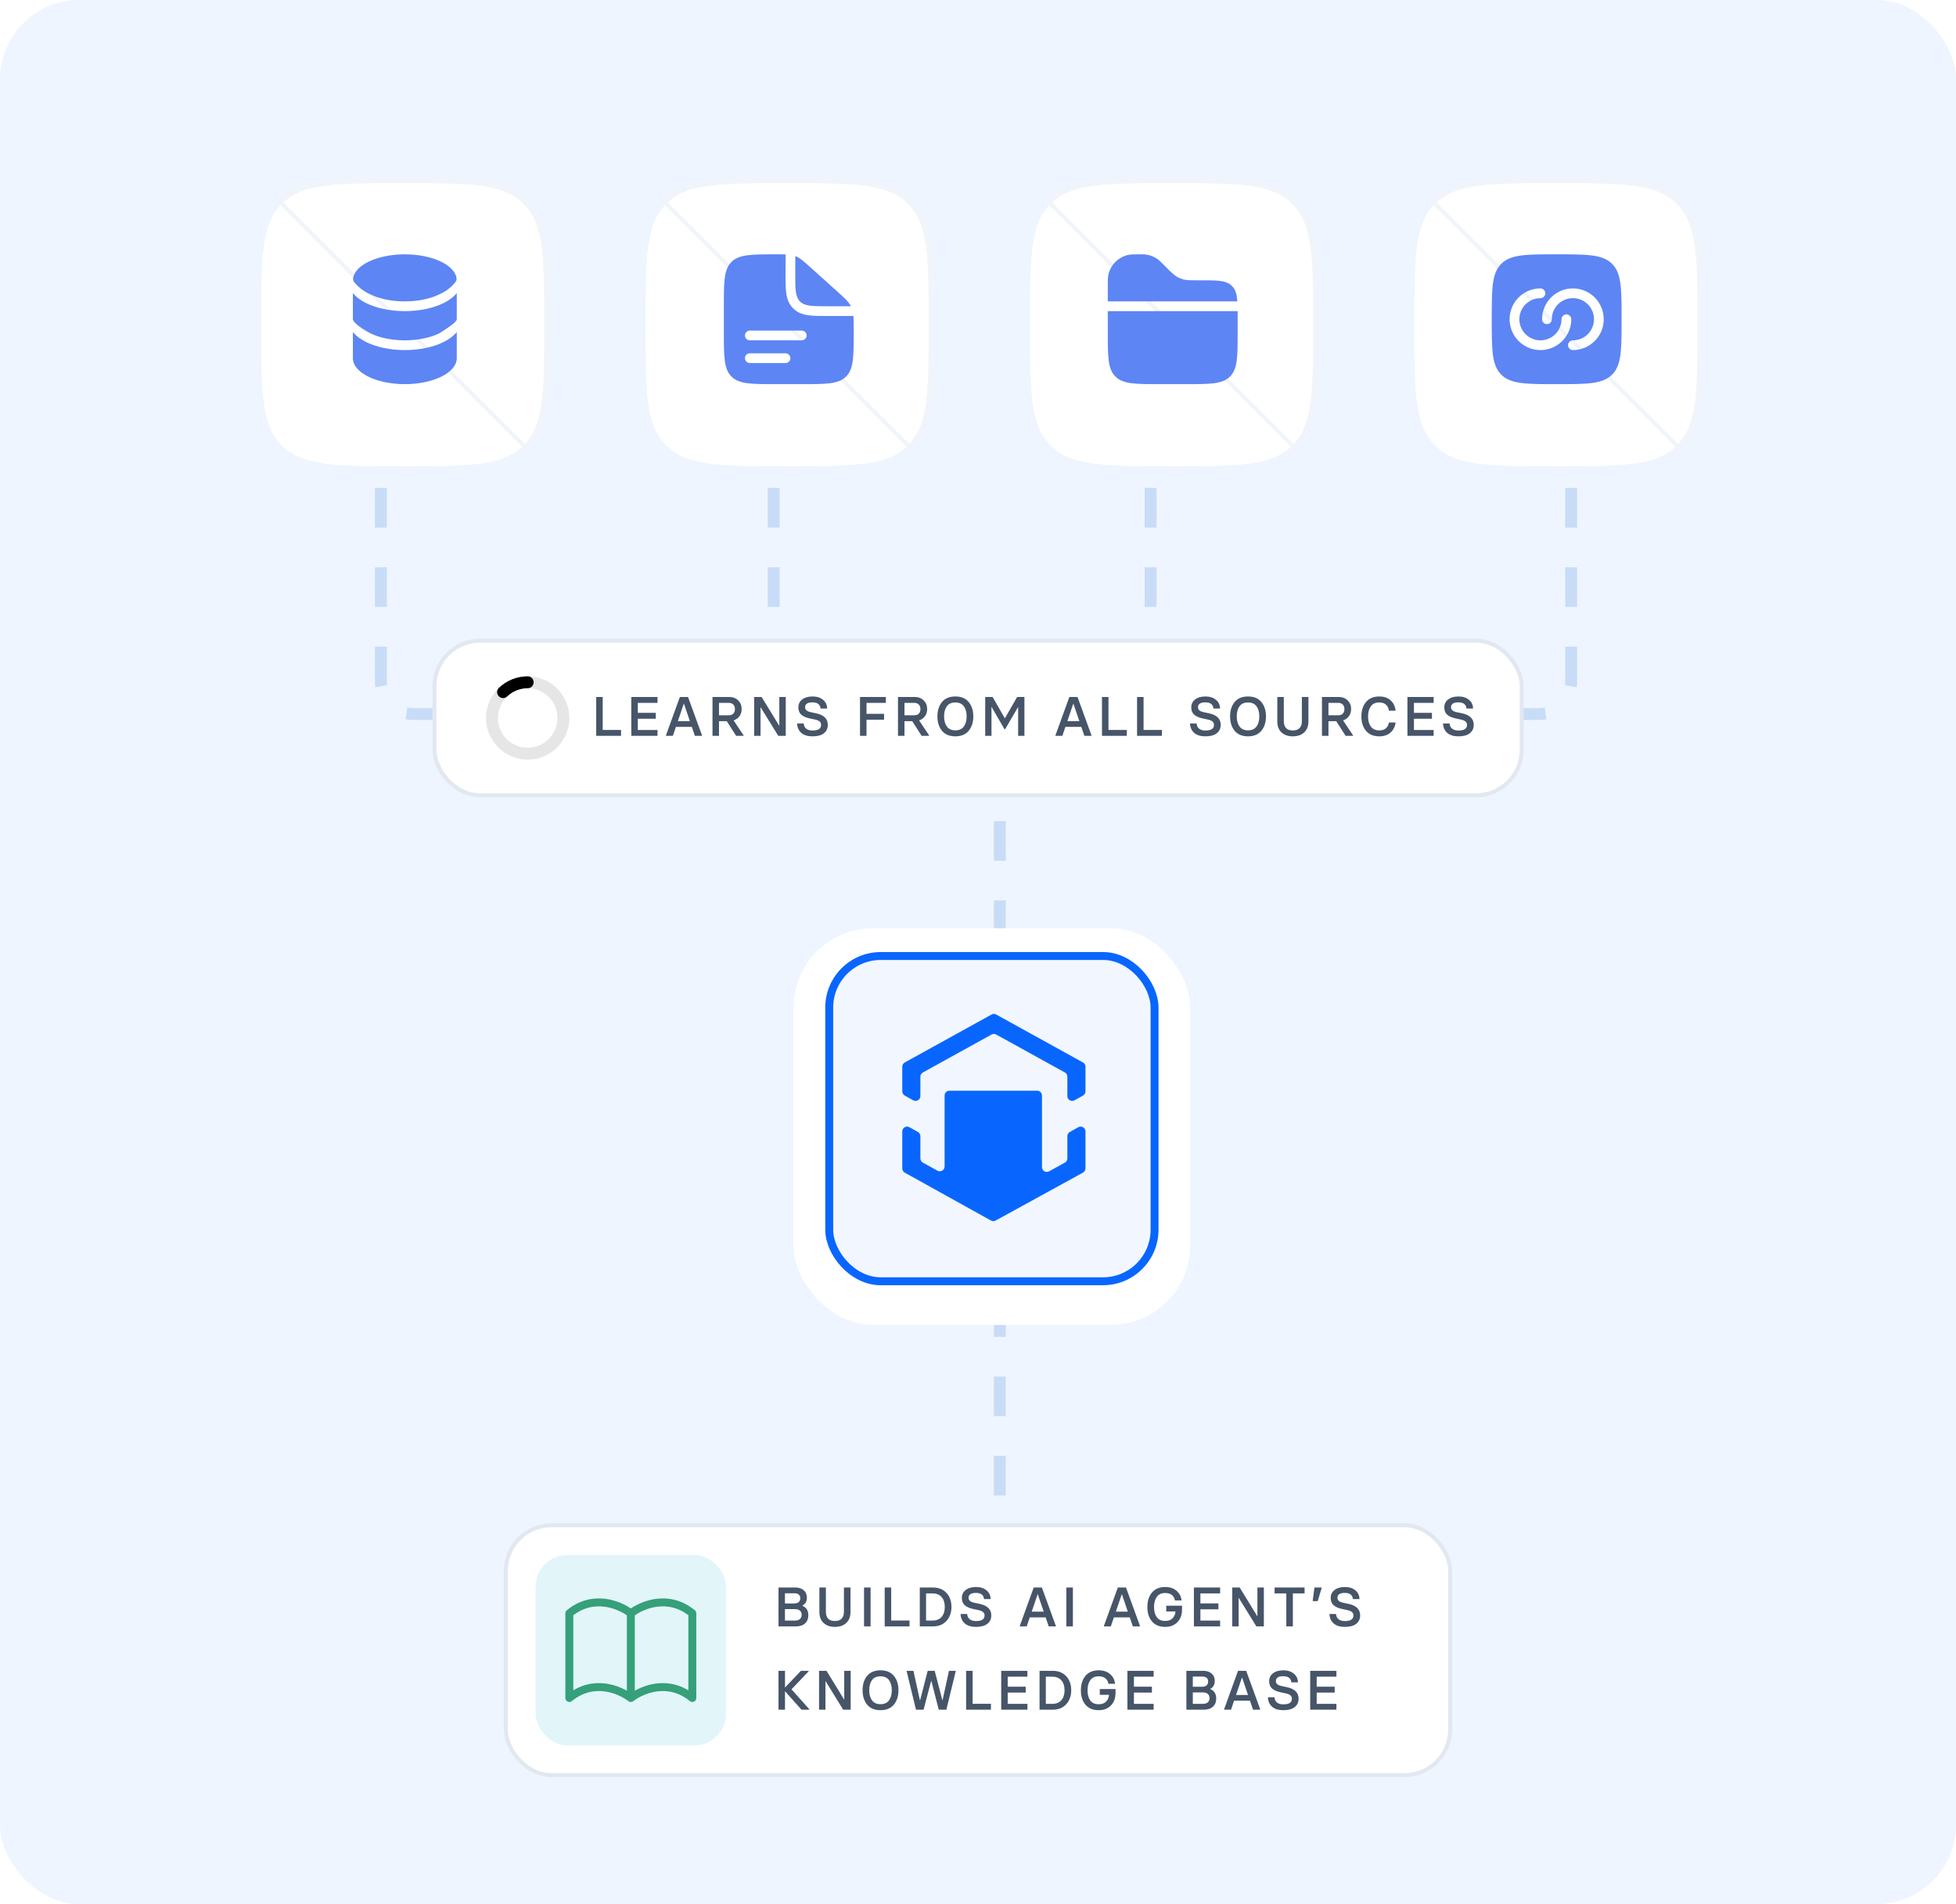 <svg width="493" height="480" viewBox="0 0 493 480" fill="none" xmlns="http://www.w3.org/2000/svg">
    <rect width="493" height="480" rx="20" fill="#EEF5FF"/>
    <path opacity="0.3" d="M195 123V162.033" stroke="#6EA1E8" stroke-width="3" stroke-dasharray="10 10"/>
    <path opacity="0.3" d="M290 123V162.033" stroke="#6EA1E8" stroke-width="3" stroke-dasharray="10 10"/>
    <path opacity="0.3" d="M396 123V172C396 176.418 392.418 180 388 180H359" stroke="#6EA1E8" stroke-width="3" stroke-dasharray="10 10"/>
    <path opacity="0.3" d="M96 123V172C96 176.418 99.582 180 104 180H137.405" stroke="#6EA1E8" stroke-width="3" stroke-dasharray="10 10"/>
    <path opacity="0.3" d="M252 187V397" stroke="#6EA1E8" stroke-width="3" stroke-dasharray="10 10"/>
    <g filter="url(#filter0_dd_625_1669)">
        <rect x="200" y="232" width="100" height="100" rx="20" fill="white"/>
    </g>
    <g clip-path="url(#clip0_625_1669)">
        <rect x="210" y="242" width="80" height="80" rx="12" fill="#EEF5FF" fill-opacity="0.8"/>
        <g clip-path="url(#clip1_625_1669)">
            <path fill-rule="evenodd" clip-rule="evenodd" d="M249.912 255.755C250.279 255.553 250.723 255.553 251.089 255.755L272.959 267.839C273.347 268.053 273.588 268.461 273.588 268.905V275.122C273.588 275.564 273.349 275.97 272.964 276.186L270.834 277.377C270.023 277.831 269.023 277.244 269.023 276.314V271.427C269.023 270.983 268.782 270.575 268.394 270.361L251.089 260.799C250.723 260.597 250.279 260.597 249.912 260.799L232.607 270.361C232.219 270.575 231.978 270.983 231.978 271.427V276.314C231.978 277.244 230.979 277.831 230.167 277.377L228.038 276.186C227.653 275.97 227.414 275.564 227.414 275.122V268.905C227.414 268.461 227.655 268.053 228.043 267.839L249.912 255.755ZM232.607 293.092C232.219 292.877 231.978 292.469 231.978 292.025V286.42C231.978 285.978 231.74 285.572 231.355 285.356L229.225 284.165C228.414 283.711 227.414 284.298 227.414 285.229V294.549C227.414 294.992 227.654 295.399 228.04 295.614L249.765 307.687C250.131 307.89 250.575 307.891 250.941 307.69L272.955 295.613C273.345 295.399 273.588 294.99 273.588 294.545V285.229C273.588 284.298 272.588 283.711 271.777 284.165L269.647 285.356C269.262 285.572 269.023 285.978 269.023 286.42V292.025C269.023 292.469 268.782 292.877 268.394 293.092L264.427 295.284C263.616 295.732 262.622 295.144 262.622 294.217V276.176C262.622 275.503 262.077 274.957 261.405 274.957H250.352H239.3C238.628 274.957 238.083 275.503 238.083 276.176V294.053C238.083 294.98 237.089 295.568 236.278 295.12L232.607 293.092Z" fill="#0866FF"/>
        </g>
    </g>
    <rect x="209" y="241" width="82" height="82" rx="13" stroke="#0866FF" stroke-width="2"/>
    <g filter="url(#filter1_dd_625_1669)">
        <path d="M71.038 49.365C65.812 54.597 65.812 63.007 65.812 79.834C65.812 96.66 65.812 105.073 71.038 110.299C76.271 115.528 84.681 115.528 101.507 115.528C118.334 115.528 126.747 115.528 131.973 110.299C137.202 105.077 137.202 96.66 137.202 79.834C137.202 63.007 137.202 54.594 131.973 49.365C126.75 44.139 118.334 44.139 101.507 44.139C84.681 44.139 76.267 44.139 71.038 49.365Z" fill="white"/>
        <path d="M70.685 49.011L70.684 49.011L131.973 110.299L132.326 110.653C132.326 110.653 132.326 110.653 132.326 110.653C135.049 107.933 136.383 104.4 137.044 99.485C137.702 94.591 137.702 88.253 137.702 79.874V79.834V79.793C137.702 71.414 137.702 65.077 137.044 60.184C136.383 55.268 135.049 51.734 132.326 49.011C129.607 46.29 126.074 44.957 121.158 44.297C116.265 43.639 109.927 43.639 101.548 43.639H101.507H101.467C93.088 43.639 86.751 43.639 81.857 44.297C76.941 44.957 73.408 46.29 70.685 49.011Z" stroke="#F1F5F9"/>
    </g>
    <path d="M115.125 90.294C115.125 93.911 109.264 96.84 102.035 96.84C94.806 96.84 88.945 93.911 88.945 90.294V83.707C89.767 84.717 90.933 85.554 92.231 86.202C94.803 87.488 98.272 88.249 102.035 88.249C105.799 88.249 109.267 87.488 111.84 86.204C113.137 85.554 114.304 84.715 115.125 83.707V90.294Z" fill="#5D85F4"/>
    <path d="M102.035 78.432C105.799 78.432 109.267 77.671 111.84 76.387C113.137 75.737 114.304 74.898 115.125 73.89V80.477C115.125 81.295 112.203 83.08 110.742 84.008C108.577 85.09 105.501 85.795 102.035 85.795C98.57 85.795 95.493 85.091 93.329 84.008C91.4 83.043 88.945 81.295 88.945 80.477V73.89C89.767 74.899 90.933 75.737 92.231 76.385C94.803 77.671 98.272 78.432 102.035 78.432Z" fill="#5D85F4"/>
    <path d="M110.739 74.191C108.575 75.272 105.498 75.978 102.033 75.978C98.567 75.978 95.491 75.274 93.326 74.191C92.484 73.86 90.589 72.811 89.273 71.116C89.162 70.974 89.08 70.811 89.035 70.636C88.989 70.461 88.98 70.279 89.008 70.1C89.046 69.858 89.098 69.608 89.165 69.452C90.298 66.415 95.629 64.115 102.033 64.115C108.437 64.115 113.768 66.415 114.9 69.452C114.967 69.608 115.02 69.858 115.057 70.1C115.086 70.279 115.077 70.461 115.031 70.636C114.986 70.811 114.904 70.974 114.792 71.116C113.477 72.811 111.582 73.86 110.739 74.191Z" fill="#5D85F4"/>
    <g filter="url(#filter2_dd_625_1669)">
        <path d="M167.921 49.365C162.695 54.597 162.695 63.007 162.695 79.834C162.695 96.66 162.695 105.073 167.921 110.299C173.154 115.528 181.564 115.528 198.39 115.528C215.216 115.528 223.63 115.528 228.855 110.299C234.085 105.077 234.085 96.66 234.085 79.834C234.085 63.007 234.085 54.594 228.855 49.365C223.633 44.139 215.216 44.139 198.39 44.139C181.564 44.139 173.15 44.139 167.921 49.365Z" fill="white"/>
        <path d="M167.568 49.011L167.567 49.011L228.855 110.299L229.209 110.653C229.209 110.653 229.209 110.653 229.209 110.653C231.932 107.933 233.265 104.4 233.927 99.485C234.585 94.591 234.585 88.253 234.585 79.874V79.834V79.793C234.585 71.414 234.585 65.077 233.927 60.184C233.265 55.268 231.932 51.734 229.209 49.011C226.49 46.29 222.957 44.957 218.041 44.297C213.147 43.639 206.809 43.639 198.43 43.639H198.39H198.35C189.97 43.639 183.633 43.639 178.74 44.297C173.824 44.957 170.291 46.29 167.568 49.011Z" stroke="#F1F5F9"/>
    </g>
    <path fill-rule="evenodd" clip-rule="evenodd" d="M202.08 96.84H195.535C189.365 96.84 186.279 96.84 184.363 94.922C182.447 93.004 182.445 89.92 182.445 83.75V77.205C182.445 71.034 182.445 67.948 184.363 66.032C186.281 64.116 189.381 64.115 195.584 64.115C196.576 64.115 197.369 64.115 198.039 64.143C198.017 64.273 198.006 64.406 198.006 64.542L197.99 69.179C197.99 70.974 197.99 72.561 198.161 73.839C198.348 75.225 198.775 76.611 199.907 77.743C201.036 78.872 202.424 79.301 203.81 79.487C205.088 79.659 206.675 79.659 208.47 79.659H215.1C215.17 80.533 215.17 81.606 215.17 83.035V83.75C215.17 89.92 215.17 93.006 213.252 94.922C211.335 96.838 208.25 96.84 202.08 96.84ZM187.763 84.568C187.763 84.242 187.892 83.93 188.123 83.7C188.353 83.47 188.665 83.341 188.99 83.341H202.08C202.406 83.341 202.718 83.47 202.948 83.7C203.178 83.93 203.307 84.242 203.307 84.568C203.307 84.893 203.178 85.205 202.948 85.436C202.718 85.666 202.406 85.795 202.08 85.795H188.99C188.665 85.795 188.353 85.666 188.123 85.436C187.892 85.205 187.763 84.893 187.763 84.568ZM187.763 90.295C187.763 89.969 187.892 89.657 188.123 89.427C188.353 89.197 188.665 89.067 188.99 89.067H197.99C198.315 89.067 198.627 89.197 198.857 89.427C199.087 89.657 199.217 89.969 199.217 90.295C199.217 90.62 199.087 90.932 198.857 91.162C198.627 91.392 198.315 91.522 197.99 91.522H188.99C188.665 91.522 188.353 91.392 188.123 91.162C187.892 90.932 187.763 90.62 187.763 90.295Z" fill="#5D85F4"/>
    <path d="M210.835 73.306L204.355 67.476C202.511 65.815 201.59 64.984 200.456 64.55L200.441 69.023C200.441 72.88 200.441 74.809 201.639 76.007C202.837 77.205 204.766 77.205 208.623 77.205H214.48C213.888 76.053 212.824 75.097 210.835 73.306Z" fill="#5D85F4"/>
    <g filter="url(#filter3_dd_625_1669)">
        <path d="M264.808 49.365C259.582 54.597 259.582 63.007 259.582 79.834C259.582 96.66 259.582 105.073 264.808 110.299C270.041 115.528 278.45 115.528 295.277 115.528C312.103 115.528 320.516 115.528 325.742 110.299C330.971 105.077 330.971 96.66 330.971 79.834C330.971 63.007 330.971 54.594 325.742 49.365C320.52 44.139 312.103 44.139 295.277 44.139C278.45 44.139 270.037 44.139 264.808 49.365Z" fill="white"/>
        <path d="M264.454 49.011L264.454 49.011L325.742 110.299L326.095 110.653C326.095 110.653 326.096 110.653 326.096 110.653C328.819 107.933 330.152 104.4 330.813 99.485C331.471 94.591 331.471 88.253 331.471 79.874V79.834V79.793C331.471 71.414 331.471 65.077 330.813 60.184C330.152 55.268 328.819 51.734 326.096 49.011C323.376 46.29 319.843 44.957 314.928 44.297C310.034 43.639 303.696 43.639 295.317 43.639H295.277H295.236C286.857 43.639 280.52 43.639 275.627 44.297C270.711 44.957 267.177 46.29 264.454 49.011Z" stroke="#F1F5F9"/>
    </g>
    <path fill-rule="evenodd" clip-rule="evenodd" d="M279.329 69.446C279.215 70.048 279.215 70.771 279.215 72.214V75.978H311.863C311.745 74.261 311.444 73.135 310.68 72.286C310.564 72.157 310.442 72.034 310.313 71.918C308.914 70.66 306.759 70.66 302.453 70.66H301.841C299.954 70.66 299.01 70.66 298.13 70.409C297.647 70.271 297.181 70.078 296.742 69.833C295.944 69.39 295.276 68.721 293.941 67.387L293.041 66.487C292.593 66.039 292.37 65.816 292.135 65.62C291.121 64.78 289.878 64.265 288.568 64.143C288.263 64.115 287.946 64.115 287.314 64.115C285.869 64.115 285.148 64.115 284.546 64.229C283.253 64.473 282.064 65.102 281.133 66.032C280.202 66.962 279.574 68.153 279.329 69.446ZM311.936 78.43H279.215V83.75C279.215 89.92 279.215 93.006 281.133 94.922C283.05 96.838 286.135 96.84 292.305 96.84H298.85C305.02 96.84 308.106 96.84 310.022 94.922C311.938 93.004 311.94 89.92 311.94 83.75V80.147L311.936 78.43Z" fill="#5D85F4"/>
    <g filter="url(#filter4_dd_625_1669)">
        <path d="M361.694 49.365C356.469 54.597 356.469 63.007 356.469 79.834C356.469 96.66 356.469 105.073 361.694 110.299C366.927 115.528 375.337 115.528 392.163 115.528C408.99 115.528 417.403 115.528 422.629 110.299C427.858 105.077 427.858 96.66 427.858 79.834C427.858 63.007 427.858 54.594 422.629 49.365C417.407 44.139 408.99 44.139 392.163 44.139C375.337 44.139 366.924 44.139 361.694 49.365Z" fill="white"/>
        <path d="M361.341 49.011L361.341 49.011L422.629 110.299L422.982 110.653C422.982 110.653 422.982 110.653 422.982 110.653C425.705 107.933 427.039 104.4 427.7 99.485C428.358 94.591 428.358 88.253 428.358 79.874V79.834V79.793C428.358 71.414 428.358 65.077 427.7 60.184C427.039 55.268 425.705 51.734 422.983 49.011C420.263 46.29 416.73 44.957 411.814 44.297C406.921 43.639 400.583 43.639 392.204 43.639H392.163H392.123C383.744 43.639 377.407 43.639 372.513 44.297C367.598 44.957 364.064 46.29 361.341 49.011Z" stroke="#F1F5F9"/>
    </g>
    <path fill-rule="evenodd" clip-rule="evenodd" d="M378.384 94.444C380.782 96.84 384.637 96.84 392.351 96.84C400.064 96.84 403.921 96.84 406.316 94.442C408.713 92.049 408.713 88.19 408.713 80.477C408.713 72.764 408.713 68.907 406.316 66.51C403.922 64.115 400.064 64.115 392.351 64.115C384.637 64.115 380.781 64.115 378.384 66.51C375.988 68.909 375.988 72.764 375.988 80.477C375.988 88.19 375.988 92.049 378.384 94.444ZM388.26 75.159C387.208 75.159 386.18 75.471 385.306 76.056C384.431 76.64 383.75 77.47 383.347 78.442C382.945 79.414 382.839 80.483 383.044 81.515C383.25 82.546 383.756 83.494 384.5 84.237C385.244 84.981 386.191 85.488 387.223 85.693C388.254 85.898 389.323 85.793 390.295 85.39C391.267 84.988 392.097 84.306 392.682 83.431C393.266 82.557 393.578 81.529 393.578 80.477C393.578 80.152 393.707 79.84 393.937 79.609C394.167 79.379 394.48 79.25 394.805 79.25C395.131 79.25 395.443 79.379 395.673 79.609C395.903 79.84 396.032 80.152 396.032 80.477C396.032 82.014 395.576 83.517 394.722 84.795C393.868 86.073 392.655 87.069 391.234 87.658C389.814 88.246 388.251 88.4 386.744 88.1C385.236 87.8 383.851 87.06 382.764 85.973C381.677 84.886 380.937 83.501 380.637 81.993C380.337 80.486 380.491 78.923 381.08 77.503C381.668 76.083 382.664 74.869 383.942 74.015C385.22 73.161 386.723 72.705 388.26 72.705C388.586 72.705 388.898 72.834 389.128 73.064C389.358 73.295 389.487 73.607 389.487 73.932C389.487 74.258 389.358 74.57 389.128 74.8C388.898 75.03 388.586 75.159 388.26 75.159ZM401.759 80.477C401.759 81.888 401.199 83.24 400.202 84.237C399.204 85.235 397.852 85.795 396.441 85.795C396.116 85.795 395.804 85.924 395.574 86.154C395.343 86.385 395.214 86.697 395.214 87.022C395.214 87.348 395.343 87.66 395.574 87.89C395.804 88.12 396.116 88.249 396.441 88.249C397.978 88.249 399.481 87.793 400.759 86.939C402.037 86.085 403.034 84.872 403.622 83.451C404.21 82.031 404.364 80.469 404.064 78.961C403.764 77.453 403.024 76.068 401.937 74.981C400.85 73.894 399.465 73.154 397.958 72.854C396.45 72.555 394.887 72.708 393.467 73.297C392.047 73.885 390.833 74.881 389.979 76.159C389.125 77.437 388.669 78.94 388.669 80.477C388.669 80.803 388.798 81.115 389.029 81.345C389.259 81.575 389.571 81.704 389.896 81.704C390.222 81.704 390.534 81.575 390.764 81.345C390.994 81.115 391.123 80.803 391.123 80.477C391.123 79.067 391.684 77.714 392.681 76.717C393.678 75.72 395.031 75.159 396.441 75.159C397.852 75.159 399.204 75.72 400.202 76.717C401.199 77.714 401.759 79.067 401.759 80.477Z" fill="#5D85F4"/>
    <rect x="109.505" y="161.505" width="274.033" height="38.989" rx="11.495" fill="white"/>
    <rect x="109.505" y="161.505" width="274.033" height="38.989" rx="11.495" stroke="#E2E8F0" stroke-width="1.011"/>
    <path opacity="0.1" fill-rule="evenodd" clip-rule="evenodd" d="M133 173.5C131.011 173.5 129.103 174.29 127.697 175.697C126.29 177.103 125.5 179.011 125.5 181C125.5 182.989 126.29 184.897 127.697 186.303C129.103 187.71 131.011 188.5 133 188.5C134.989 188.5 136.897 187.71 138.303 186.303C139.71 184.897 140.5 182.989 140.5 181C140.5 179.011 139.71 177.103 138.303 175.697C136.897 174.29 134.989 173.5 133 173.5ZM122.5 181C122.5 175.201 127.201 170.5 133 170.5C138.799 170.5 143.5 175.201 143.5 181C143.5 186.799 138.799 191.5 133 191.5C127.201 191.5 122.5 186.799 122.5 181Z" fill="black"/>
    <path fill-rule="evenodd" clip-rule="evenodd" d="M132.998 173.5C131.065 173.496 129.205 174.243 127.811 175.583C127.523 175.85 127.141 175.993 126.748 175.981C126.354 175.969 125.982 175.803 125.71 175.519C125.438 175.235 125.288 174.856 125.293 174.463C125.298 174.07 125.457 173.694 125.736 173.417C127.688 171.542 130.291 170.496 132.998 170.5C133.396 170.5 133.778 170.658 134.059 170.939C134.34 171.221 134.498 171.602 134.498 172C134.498 172.398 134.34 172.779 134.059 173.061C133.778 173.342 133.396 173.5 132.998 173.5Z" fill="black"/>
    <path d="M150.272 185.5V175.7H151.91V184.016H156.53V185.5H150.272ZM159.117 185.5V175.7H165.725V177.184H160.755V179.704H165.291V181.188H160.755V184.03H165.725V185.5H159.117ZM173.416 175.7L176.93 185.36V185.5H175.138L174.368 183.232H170.364L169.594 185.5H167.858V185.36L171.358 175.7H173.416ZM170.854 181.79H173.878L172.394 177.422H172.338L170.854 181.79ZM184.901 181.608L187.407 185.36V185.5H185.545L183.179 181.804H181.219V185.5H179.581V175.7H183.725C184.705 175.7 185.485 175.989 186.063 176.568C186.642 177.147 186.931 177.865 186.931 178.724C186.931 179.424 186.749 180.031 186.385 180.544C186.021 181.048 185.527 181.403 184.901 181.608ZM181.219 177.184V180.32H183.627C184.159 180.32 184.561 180.18 184.831 179.9C185.102 179.611 185.237 179.223 185.237 178.738C185.237 178.262 185.097 177.884 184.817 177.604C184.547 177.324 184.15 177.184 183.627 177.184H181.219ZM190.08 185.5V175.7H191.956L196.366 182.896H196.422V175.7H198.046V185.5H196.156L191.746 178.346H191.69V185.5H190.08ZM204.796 185.626C203.583 185.626 202.64 185.337 201.968 184.758C201.306 184.17 200.951 183.377 200.904 182.378H202.57C202.608 182.947 202.818 183.386 203.2 183.694C203.592 184.002 204.124 184.156 204.796 184.156C206.234 184.156 206.952 183.689 206.952 182.756C206.952 182.383 206.826 182.093 206.574 181.888C206.332 181.673 205.954 181.51 205.44 181.398L204.012 181.09C203.107 180.894 202.416 180.581 201.94 180.152C201.464 179.713 201.226 179.102 201.226 178.318C201.226 177.487 201.548 176.825 202.192 176.33C202.836 175.826 203.709 175.574 204.81 175.574C205.893 175.574 206.77 175.854 207.442 176.414C208.124 176.974 208.469 177.707 208.478 178.612H206.812C206.784 178.136 206.602 177.758 206.266 177.478C205.93 177.198 205.436 177.058 204.782 177.058C203.541 177.058 202.92 177.478 202.92 178.318C202.92 178.925 203.396 179.331 204.348 179.536L205.678 179.816C207.657 180.227 208.646 181.197 208.646 182.728C208.646 183.624 208.315 184.333 207.652 184.856C206.999 185.369 206.047 185.626 204.796 185.626ZM216.764 185.5V175.7H223.274V177.184H218.402V179.956H222.826V181.44H218.402V185.5H216.764ZM231.654 181.608L234.16 185.36V185.5H232.298L229.932 181.804H227.972V185.5H226.334V175.7H230.478C231.458 175.7 232.237 175.989 232.816 176.568C233.394 177.147 233.684 177.865 233.684 178.724C233.684 179.424 233.502 180.031 233.138 180.544C232.774 181.048 232.279 181.403 231.654 181.608ZM227.972 177.184V180.32H230.38C230.912 180.32 231.313 180.18 231.584 179.9C231.854 179.611 231.99 179.223 231.99 178.738C231.99 178.262 231.85 177.884 231.57 177.604C231.299 177.324 230.902 177.184 230.38 177.184H227.972ZM240.794 185.626C239.32 185.626 238.195 185.159 237.42 184.226C236.655 183.283 236.272 182.075 236.272 180.6C236.272 179.116 236.655 177.907 237.42 176.974C238.195 176.041 239.32 175.574 240.794 175.574C242.269 175.574 243.389 176.041 244.154 176.974C244.929 177.907 245.316 179.116 245.316 180.6C245.316 182.075 244.929 183.283 244.154 184.226C243.38 185.159 242.26 185.626 240.794 185.626ZM238.652 183.148C239.119 183.792 239.833 184.114 240.794 184.114C241.756 184.114 242.47 183.792 242.936 183.148C243.403 182.504 243.636 181.655 243.636 180.6C243.636 179.545 243.403 178.696 242.936 178.052C242.47 177.408 241.756 177.086 240.794 177.086C239.824 177.086 239.105 177.408 238.638 178.052C238.181 178.696 237.952 179.545 237.952 180.6C237.952 181.655 238.186 182.504 238.652 183.148ZM248.316 185.5V175.7H250.178L253.244 181.048H253.3L256.366 175.7H258.2V185.5H256.618V178.304H256.562L253.328 183.848H253.188L249.954 178.262H249.898V185.5H248.316ZM271.582 175.7L275.096 185.36V185.5H273.304L272.534 183.232H268.53L267.76 185.5H266.024V185.36L269.524 175.7H271.582ZM269.02 181.79H272.044L270.56 177.422H270.504L269.02 181.79ZM277.748 185.5V175.7H279.386V184.016H284.006V185.5H277.748ZM286.593 185.5V175.7H288.231V184.016H292.851V185.5H286.593ZM303.823 185.626C302.61 185.626 301.667 185.337 300.995 184.758C300.333 184.17 299.978 183.377 299.931 182.378H301.597C301.635 182.947 301.845 183.386 302.227 183.694C302.619 184.002 303.151 184.156 303.823 184.156C305.261 184.156 305.979 183.689 305.979 182.756C305.979 182.383 305.853 182.093 305.601 181.888C305.359 181.673 304.981 181.51 304.467 181.398L303.039 181.09C302.134 180.894 301.443 180.581 300.967 180.152C300.491 179.713 300.253 179.102 300.253 178.318C300.253 177.487 300.575 176.825 301.219 176.33C301.863 175.826 302.736 175.574 303.837 175.574C304.92 175.574 305.797 175.854 306.469 176.414C307.151 176.974 307.496 177.707 307.505 178.612H305.839C305.811 178.136 305.629 177.758 305.293 177.478C304.957 177.198 304.463 177.058 303.809 177.058C302.568 177.058 301.947 177.478 301.947 178.318C301.947 178.925 302.423 179.331 303.375 179.536L304.705 179.816C306.684 180.227 307.673 181.197 307.673 182.728C307.673 183.624 307.342 184.333 306.679 184.856C306.026 185.369 305.074 185.626 303.823 185.626ZM314.559 185.626C313.085 185.626 311.96 185.159 311.185 184.226C310.42 183.283 310.037 182.075 310.037 180.6C310.037 179.116 310.42 177.907 311.185 176.974C311.96 176.041 313.085 175.574 314.559 175.574C316.034 175.574 317.154 176.041 317.919 176.974C318.694 177.907 319.081 179.116 319.081 180.6C319.081 182.075 318.694 183.283 317.919 184.226C317.145 185.159 316.025 185.626 314.559 185.626ZM312.417 183.148C312.884 183.792 313.598 184.114 314.559 184.114C315.521 184.114 316.235 183.792 316.701 183.148C317.168 182.504 317.401 181.655 317.401 180.6C317.401 179.545 317.168 178.696 316.701 178.052C316.235 177.408 315.521 177.086 314.559 177.086C313.589 177.086 312.87 177.408 312.403 178.052C311.946 178.696 311.717 179.545 311.717 180.6C311.717 181.655 311.951 182.504 312.417 183.148ZM325.846 185.626C324.67 185.626 323.723 185.299 323.004 184.646C322.295 183.983 321.94 183.055 321.94 181.86V175.7H323.578V181.832C323.578 182.541 323.76 183.106 324.124 183.526C324.498 183.937 325.072 184.142 325.846 184.142C326.63 184.142 327.204 183.937 327.568 183.526C327.942 183.106 328.128 182.541 328.128 181.832V175.7H329.78V181.86C329.78 183.055 329.421 183.983 328.702 184.646C327.993 185.299 327.041 185.626 325.846 185.626ZM338.515 181.608L341.021 185.36V185.5H339.159L336.793 181.804H334.833V185.5H333.195V175.7H337.339C338.319 175.7 339.098 175.989 339.677 176.568C340.255 177.147 340.545 177.865 340.545 178.724C340.545 179.424 340.363 180.031 339.999 180.544C339.635 181.048 339.14 181.403 338.515 181.608ZM334.833 177.184V180.32H337.241C337.773 180.32 338.174 180.18 338.445 179.9C338.715 179.611 338.851 179.223 338.851 178.738C338.851 178.262 338.711 177.884 338.431 177.604C338.16 177.324 337.763 177.184 337.241 177.184H334.833ZM347.641 185.626C346.204 185.626 345.093 185.169 344.309 184.254C343.525 183.33 343.133 182.117 343.133 180.614C343.133 179.102 343.525 177.884 344.309 176.96C345.093 176.036 346.204 175.574 347.641 175.574C348.827 175.574 349.783 175.905 350.511 176.568C351.239 177.231 351.65 178.094 351.743 179.158H350.063C349.998 178.533 349.76 178.033 349.349 177.66C348.939 177.277 348.369 177.086 347.641 177.086C346.689 177.086 345.98 177.413 345.513 178.066C345.047 178.71 344.813 179.559 344.813 180.614C344.813 181.669 345.047 182.518 345.513 183.162C345.98 183.806 346.689 184.128 347.641 184.128C348.351 184.128 348.906 183.951 349.307 183.596C349.709 183.241 349.965 182.756 350.077 182.14H351.743C351.622 183.176 351.202 184.016 350.483 184.66C349.765 185.304 348.817 185.626 347.641 185.626ZM354.739 185.5V175.7H361.347V177.184H356.377V179.704H360.913V181.188H356.377V184.03H361.347V185.5H354.739ZM367.596 185.626C366.383 185.626 365.44 185.337 364.768 184.758C364.106 184.17 363.751 183.377 363.704 182.378H365.37C365.408 182.947 365.618 183.386 366 183.694C366.392 184.002 366.924 184.156 367.596 184.156C369.034 184.156 369.752 183.689 369.752 182.756C369.752 182.383 369.626 182.093 369.374 181.888C369.132 181.673 368.754 181.51 368.24 181.398L366.812 181.09C365.907 180.894 365.216 180.581 364.74 180.152C364.264 179.713 364.026 179.102 364.026 178.318C364.026 177.487 364.348 176.825 364.992 176.33C365.636 175.826 366.509 175.574 367.61 175.574C368.693 175.574 369.57 175.854 370.242 176.414C370.924 176.974 371.269 177.707 371.278 178.612H369.612C369.584 178.136 369.402 177.758 369.066 177.478C368.73 177.198 368.236 177.058 367.582 177.058C366.341 177.058 365.72 177.478 365.72 178.318C365.72 178.925 366.196 179.331 367.148 179.536L368.478 179.816C370.457 180.227 371.446 181.197 371.446 182.728C371.446 183.624 371.115 184.333 370.452 184.856C369.799 185.369 368.847 185.626 367.596 185.626Z" fill="#475569"/>
    <rect x="127.505" y="384.505" width="237.989" height="62.989" rx="11.495" fill="white"/>
    <rect x="127.505" y="384.505" width="237.989" height="62.989" rx="11.495" stroke="#E2E8F0" stroke-width="1.011"/>
    <rect x="135" y="392" width="48" height="48" rx="8" fill="#E2F5F9"/>
    <path d="M159 406.705C161.871 404.516 168.472 401.78 174.5 406.705V428.056C168.472 423.13 161.871 425.867 159 428.056M159 406.705C156.129 404.516 149.528 401.78 143.5 406.705V428.056C149.528 423.13 156.129 425.867 159 428.056M159 406.705V428.056" stroke="#35A079" stroke-width="2" stroke-linecap="round" stroke-linejoin="round"/>
    <path d="M196.218 410V400.2H200.474C201.342 400.2 202.042 400.429 202.574 400.886C203.106 401.334 203.372 401.955 203.372 402.748C203.372 403.681 202.999 404.349 202.252 404.75V404.806C203.241 405.226 203.736 406.015 203.736 407.172C203.736 408.059 203.456 408.754 202.896 409.258C202.345 409.753 201.585 410 200.614 410H196.218ZM197.842 404.218H200.166C200.661 404.218 201.039 404.106 201.3 403.882C201.571 403.649 201.706 403.313 201.706 402.874C201.706 402.491 201.58 402.193 201.328 401.978C201.085 401.763 200.731 401.656 200.264 401.656H197.842V404.218ZM197.842 408.53H200.376C200.908 408.53 201.319 408.404 201.608 408.152C201.907 407.891 202.056 407.536 202.056 407.088C202.056 406.64 201.911 406.29 201.622 406.038C201.342 405.777 200.927 405.646 200.376 405.646H197.842V408.53ZM210.428 410.126C209.252 410.126 208.305 409.799 207.586 409.146C206.877 408.483 206.522 407.555 206.522 406.36V400.2H208.16V406.332C208.16 407.041 208.342 407.606 208.706 408.026C209.08 408.437 209.654 408.642 210.428 408.642C211.212 408.642 211.786 408.437 212.15 408.026C212.524 407.606 212.71 407.041 212.71 406.332V400.2H214.362V406.36C214.362 407.555 214.003 408.483 213.284 409.146C212.575 409.799 211.623 410.126 210.428 410.126ZM217.776 410V400.2H219.428V410H217.776ZM222.984 410V400.2H224.622V408.516H229.242V410H222.984ZM231.829 410V400.2H235.133C236.552 400.2 237.686 400.648 238.535 401.544C239.384 402.44 239.809 403.625 239.809 405.1C239.809 406.519 239.394 407.69 238.563 408.614C237.732 409.538 236.589 410 235.133 410H231.829ZM233.411 408.53H235.007C236.024 408.53 236.799 408.222 237.331 407.606C237.863 406.99 238.129 406.155 238.129 405.1C238.129 404.055 237.863 403.224 237.331 402.608C236.799 401.992 236.024 401.684 235.007 401.684H233.411V408.53ZM245.998 410.126C244.785 410.126 243.842 409.837 243.17 409.258C242.508 408.67 242.153 407.877 242.106 406.878H243.772C243.81 407.447 244.02 407.886 244.402 408.194C244.794 408.502 245.326 408.656 245.998 408.656C247.436 408.656 248.154 408.189 248.154 407.256C248.154 406.883 248.028 406.593 247.776 406.388C247.534 406.173 247.156 406.01 246.642 405.898L245.214 405.59C244.309 405.394 243.618 405.081 243.142 404.652C242.666 404.213 242.428 403.602 242.428 402.818C242.428 401.987 242.75 401.325 243.394 400.83C244.038 400.326 244.911 400.074 246.012 400.074C247.095 400.074 247.972 400.354 248.644 400.914C249.326 401.474 249.671 402.207 249.68 403.112H248.014C247.986 402.636 247.804 402.258 247.468 401.978C247.132 401.698 246.638 401.558 245.984 401.558C244.743 401.558 244.122 401.978 244.122 402.818C244.122 403.425 244.598 403.831 245.55 404.036L246.88 404.316C248.859 404.727 249.848 405.697 249.848 407.228C249.848 408.124 249.517 408.833 248.854 409.356C248.201 409.869 247.249 410.126 245.998 410.126ZM262.6 400.2L266.114 409.86V410H264.322L263.552 407.732H259.548L258.778 410H257.042V409.86L260.542 400.2H262.6ZM260.038 406.29H263.062L261.578 401.922H261.522L260.038 406.29ZM268.766 410V400.2H270.418V410H268.766ZM283.802 400.2L287.316 409.86V410H285.524L284.754 407.732H280.75L279.98 410H278.244V409.86L281.744 400.2H283.802ZM281.24 406.29H284.264L282.78 401.922H282.724L281.24 406.29ZM293.669 410.126C292.232 410.126 291.126 409.669 290.351 408.754C289.576 407.839 289.189 406.631 289.189 405.128C289.189 403.607 289.576 402.384 290.351 401.46C291.135 400.536 292.241 400.074 293.669 400.074C294.854 400.074 295.811 400.391 296.539 401.026C297.276 401.651 297.696 402.463 297.799 403.462H296.119C296.044 402.902 295.802 402.449 295.391 402.104C294.98 401.759 294.406 401.586 293.669 401.586C292.717 401.586 292.012 401.913 291.555 402.566C291.098 403.21 290.869 404.064 290.869 405.128C290.869 406.183 291.098 407.032 291.555 407.676C292.012 408.311 292.717 408.628 293.669 408.628C294.472 408.628 295.092 408.409 295.531 407.97C295.979 407.522 296.226 406.948 296.273 406.248H293.949V404.792H297.925V405.73C297.925 407.065 297.538 408.133 296.763 408.936C295.998 409.729 294.966 410.126 293.669 410.126ZM300.918 410V400.2H307.526V401.684H302.556V404.204H307.092V405.688H302.556V408.53H307.526V410H300.918ZM310.583 410V400.2H312.459L316.869 407.396H316.925V400.2H318.549V410H316.659L312.249 402.846H312.193V410H310.583ZM324.207 410V401.684H321.253V400.2H328.813V401.684H325.859V410H324.207ZM330.865 403.63V403.49L331.299 400.2H333.105V400.34L332.125 403.63H330.865ZM338.969 410.126C337.755 410.126 336.813 409.837 336.141 409.258C335.478 408.67 335.123 407.877 335.077 406.878H336.743C336.78 407.447 336.99 407.886 337.373 408.194C337.765 408.502 338.297 408.656 338.969 408.656C340.406 408.656 341.125 408.189 341.125 407.256C341.125 406.883 340.999 406.593 340.747 406.388C340.504 406.173 340.126 406.01 339.613 405.898L338.185 405.59C337.279 405.394 336.589 405.081 336.113 404.652C335.637 404.213 335.399 403.602 335.399 402.818C335.399 401.987 335.721 401.325 336.365 400.83C337.009 400.326 337.881 400.074 338.983 400.074C340.065 400.074 340.943 400.354 341.615 400.914C342.296 401.474 342.641 402.207 342.651 403.112H340.985C340.957 402.636 340.775 402.258 340.439 401.978C340.103 401.698 339.608 401.558 338.955 401.558C337.713 401.558 337.093 401.978 337.093 402.818C337.093 403.425 337.569 403.831 338.521 404.036L339.851 404.316C341.829 404.727 342.819 405.697 342.819 407.228C342.819 408.124 342.487 408.833 341.825 409.356C341.171 409.869 340.219 410.126 338.969 410.126ZM199.494 425.862L203.96 430.86V431H202.014L197.856 426.338V431H196.218V421.2H197.856V425.414L201.874 421.2H203.806V421.34L199.494 425.862ZM206.443 431V421.2H208.319L212.729 428.396H212.785V421.2H214.409V431H212.519L208.109 423.846H208.053V431H206.443ZM221.93 431.126C220.455 431.126 219.33 430.659 218.556 429.726C217.79 428.783 217.408 427.575 217.408 426.1C217.408 424.616 217.79 423.407 218.556 422.474C219.33 421.541 220.455 421.074 221.93 421.074C223.404 421.074 224.524 421.541 225.29 422.474C226.064 423.407 226.452 424.616 226.452 426.1C226.452 427.575 226.064 428.783 225.29 429.726C224.515 430.659 223.395 431.126 221.93 431.126ZM219.788 428.648C220.254 429.292 220.968 429.614 221.93 429.614C222.891 429.614 223.605 429.292 224.072 428.648C224.538 428.004 224.772 427.155 224.772 426.1C224.772 425.045 224.538 424.196 224.072 423.552C223.605 422.908 222.891 422.586 221.93 422.586C220.959 422.586 220.24 422.908 219.774 423.552C219.316 424.196 219.088 425.045 219.088 426.1C219.088 427.155 219.321 428.004 219.788 428.648ZM230.865 431L228.527 421.34V421.2H230.221L231.859 428.606H231.915L233.819 421.2H235.583L237.515 428.606H237.571L239.181 421.2H240.875V421.34L238.523 431H236.605L234.743 423.748H234.687L232.783 431H230.865ZM243.505 431V421.2H245.143V429.516H249.763V431H243.505ZM252.349 431V421.2H258.957V422.684H253.987V425.204H258.523V426.688H253.987V429.53H258.957V431H252.349ZM262.014 431V421.2H265.318C266.737 421.2 267.871 421.648 268.72 422.544C269.57 423.44 269.994 424.625 269.994 426.1C269.994 427.519 269.579 428.69 268.748 429.614C267.918 430.538 266.774 431 265.318 431H262.014ZM263.596 429.53H265.192C266.21 429.53 266.984 429.222 267.516 428.606C268.048 427.99 268.314 427.155 268.314 426.1C268.314 425.055 268.048 424.224 267.516 423.608C266.984 422.992 266.21 422.684 265.192 422.684H263.596V429.53ZM276.912 431.126C275.474 431.126 274.368 430.669 273.594 429.754C272.819 428.839 272.432 427.631 272.432 426.128C272.432 424.607 272.819 423.384 273.594 422.46C274.378 421.536 275.484 421.074 276.912 421.074C278.097 421.074 279.054 421.391 279.782 422.026C280.519 422.651 280.939 423.463 281.042 424.462H279.362C279.287 423.902 279.044 423.449 278.634 423.104C278.223 422.759 277.649 422.586 276.912 422.586C275.96 422.586 275.255 422.913 274.798 423.566C274.34 424.21 274.112 425.064 274.112 426.128C274.112 427.183 274.34 428.032 274.798 428.676C275.255 429.311 275.96 429.628 276.912 429.628C277.714 429.628 278.335 429.409 278.774 428.97C279.222 428.522 279.469 427.948 279.516 427.248H277.192V425.792H281.168V426.73C281.168 428.065 280.78 429.133 280.006 429.936C279.24 430.729 278.209 431.126 276.912 431.126ZM284.16 431V421.2H290.768V422.684H285.798V425.204H290.334V426.688H285.798V429.53H290.768V431H284.16ZM299.02 431V421.2H303.276C304.144 421.2 304.844 421.429 305.376 421.886C305.908 422.334 306.174 422.955 306.174 423.748C306.174 424.681 305.8 425.349 305.054 425.75V425.806C306.043 426.226 306.538 427.015 306.538 428.172C306.538 429.059 306.258 429.754 305.698 430.258C305.147 430.753 304.386 431 303.416 431H299.02ZM300.644 425.218H302.968C303.462 425.218 303.84 425.106 304.102 424.882C304.372 424.649 304.508 424.313 304.508 423.874C304.508 423.491 304.382 423.193 304.13 422.978C303.887 422.763 303.532 422.656 303.066 422.656H300.644V425.218ZM300.644 429.53H303.178C303.71 429.53 304.12 429.404 304.41 429.152C304.708 428.891 304.858 428.536 304.858 428.088C304.858 427.64 304.713 427.29 304.424 427.038C304.144 426.777 303.728 426.646 303.178 426.646H300.644V429.53ZM314.098 421.2L317.612 430.86V431H315.82L315.05 428.732H311.046L310.276 431H308.54V430.86L312.04 421.2H314.098ZM311.536 427.29H314.56L313.076 422.922H313.02L311.536 427.29ZM323.455 431.126C322.242 431.126 321.299 430.837 320.627 430.258C319.965 429.67 319.61 428.877 319.563 427.878H321.229C321.267 428.447 321.477 428.886 321.859 429.194C322.251 429.502 322.783 429.656 323.455 429.656C324.893 429.656 325.611 429.189 325.611 428.256C325.611 427.883 325.485 427.593 325.233 427.388C324.991 427.173 324.613 427.01 324.099 426.898L322.671 426.59C321.766 426.394 321.075 426.081 320.599 425.652C320.123 425.213 319.885 424.602 319.885 423.818C319.885 422.987 320.207 422.325 320.851 421.83C321.495 421.326 322.368 421.074 323.469 421.074C324.552 421.074 325.429 421.354 326.101 421.914C326.783 422.474 327.128 423.207 327.137 424.112H325.471C325.443 423.636 325.261 423.258 324.925 422.978C324.589 422.698 324.095 422.558 323.441 422.558C322.2 422.558 321.579 422.978 321.579 423.818C321.579 424.425 322.055 424.831 323.007 425.036L324.337 425.316C326.316 425.727 327.305 426.697 327.305 428.228C327.305 429.124 326.974 429.833 326.311 430.356C325.658 430.869 324.706 431.126 323.455 431.126ZM330.229 431V421.2H336.837V422.684H331.867V425.204H336.403V426.688H331.867V429.53H336.837V431H330.229Z" fill="#475569"/>
    <defs>
        <filter id="filter0_dd_625_1669" x="199" y="231" width="102" height="104" filterUnits="userSpaceOnUse" color-interpolation-filters="sRGB">
            <feFlood flood-opacity="0" result="BackgroundImageFix"/>
            <feColorMatrix in="SourceAlpha" type="matrix" values="0 0 0 0 0 0 0 0 0 0 0 0 0 0 0 0 0 0 127 0" result="hardAlpha"/>
            <feOffset/>
            <feGaussianBlur stdDeviation="0.5"/>
            <feColorMatrix type="matrix" values="0 0 0 0 0 0 0 0 0 0 0 0 0 0 0 0 0 0 0.25 0"/>
            <feBlend mode="normal" in2="BackgroundImageFix" result="effect1_dropShadow_625_1669"/>
            <feColorMatrix in="SourceAlpha" type="matrix" values="0 0 0 0 0 0 0 0 0 0 0 0 0 0 0 0 0 0 127 0" result="hardAlpha"/>
            <feOffset dy="2"/>
            <feGaussianBlur stdDeviation="0.5"/>
            <feColorMatrix type="matrix" values="0 0 0 0 0 0 0 0 0 0 0 0 0 0 0 0 0 0 0.05 0"/>
            <feBlend mode="normal" in2="effect1_dropShadow_625_1669" result="effect2_dropShadow_625_1669"/>
            <feBlend mode="normal" in="SourceGraphic" in2="effect2_dropShadow_625_1669" result="shape"/>
        </filter>
        <filter id="filter1_dd_625_1669" x="63.812" y="42.139" width="75.391" height="77.389" filterUnits="userSpaceOnUse" color-interpolation-filters="sRGB">
            <feFlood flood-opacity="0" result="BackgroundImageFix"/>
            <feColorMatrix in="SourceAlpha" type="matrix" values="0 0 0 0 0 0 0 0 0 0 0 0 0 0 0 0 0 0 127 0" result="hardAlpha"/>
            <feOffset/>
            <feGaussianBlur stdDeviation="0.5"/>
            <feColorMatrix type="matrix" values="0 0 0 0 0 0 0 0 0 0 0 0 0 0 0 0 0 0 0.25 0"/>
            <feBlend mode="normal" in2="BackgroundImageFix" result="effect1_dropShadow_625_1669"/>
            <feColorMatrix in="SourceAlpha" type="matrix" values="0 0 0 0 0 0 0 0 0 0 0 0 0 0 0 0 0 0 127 0" result="hardAlpha"/>
            <feOffset dy="2"/>
            <feGaussianBlur stdDeviation="0.5"/>
            <feColorMatrix type="matrix" values="0 0 0 0 0 0 0 0 0 0 0 0 0 0 0 0 0 0 0.05 0"/>
            <feBlend mode="normal" in2="effect1_dropShadow_625_1669" result="effect2_dropShadow_625_1669"/>
            <feBlend mode="normal" in="SourceGraphic" in2="effect2_dropShadow_625_1669" result="shape"/>
        </filter>
        <filter id="filter2_dd_625_1669" x="160.695" y="42.139" width="75.391" height="77.389" filterUnits="userSpaceOnUse" color-interpolation-filters="sRGB">
            <feFlood flood-opacity="0" result="BackgroundImageFix"/>
            <feColorMatrix in="SourceAlpha" type="matrix" values="0 0 0 0 0 0 0 0 0 0 0 0 0 0 0 0 0 0 127 0" result="hardAlpha"/>
            <feOffset/>
            <feGaussianBlur stdDeviation="0.5"/>
            <feColorMatrix type="matrix" values="0 0 0 0 0 0 0 0 0 0 0 0 0 0 0 0 0 0 0.25 0"/>
            <feBlend mode="normal" in2="BackgroundImageFix" result="effect1_dropShadow_625_1669"/>
            <feColorMatrix in="SourceAlpha" type="matrix" values="0 0 0 0 0 0 0 0 0 0 0 0 0 0 0 0 0 0 127 0" result="hardAlpha"/>
            <feOffset dy="2"/>
            <feGaussianBlur stdDeviation="0.5"/>
            <feColorMatrix type="matrix" values="0 0 0 0 0 0 0 0 0 0 0 0 0 0 0 0 0 0 0.05 0"/>
            <feBlend mode="normal" in2="effect1_dropShadow_625_1669" result="effect2_dropShadow_625_1669"/>
            <feBlend mode="normal" in="SourceGraphic" in2="effect2_dropShadow_625_1669" result="shape"/>
        </filter>
        <filter id="filter3_dd_625_1669" x="257.582" y="42.139" width="75.391" height="77.389" filterUnits="userSpaceOnUse" color-interpolation-filters="sRGB">
            <feFlood flood-opacity="0" result="BackgroundImageFix"/>
            <feColorMatrix in="SourceAlpha" type="matrix" values="0 0 0 0 0 0 0 0 0 0 0 0 0 0 0 0 0 0 127 0" result="hardAlpha"/>
            <feOffset/>
            <feGaussianBlur stdDeviation="0.5"/>
            <feColorMatrix type="matrix" values="0 0 0 0 0 0 0 0 0 0 0 0 0 0 0 0 0 0 0.25 0"/>
            <feBlend mode="normal" in2="BackgroundImageFix" result="effect1_dropShadow_625_1669"/>
            <feColorMatrix in="SourceAlpha" type="matrix" values="0 0 0 0 0 0 0 0 0 0 0 0 0 0 0 0 0 0 127 0" result="hardAlpha"/>
            <feOffset dy="2"/>
            <feGaussianBlur stdDeviation="0.5"/>
            <feColorMatrix type="matrix" values="0 0 0 0 0 0 0 0 0 0 0 0 0 0 0 0 0 0 0.05 0"/>
            <feBlend mode="normal" in2="effect1_dropShadow_625_1669" result="effect2_dropShadow_625_1669"/>
            <feBlend mode="normal" in="SourceGraphic" in2="effect2_dropShadow_625_1669" result="shape"/>
        </filter>
        <filter id="filter4_dd_625_1669" x="354.469" y="42.139" width="75.391" height="77.389" filterUnits="userSpaceOnUse" color-interpolation-filters="sRGB">
            <feFlood flood-opacity="0" result="BackgroundImageFix"/>
            <feColorMatrix in="SourceAlpha" type="matrix" values="0 0 0 0 0 0 0 0 0 0 0 0 0 0 0 0 0 0 127 0" result="hardAlpha"/>
            <feOffset/>
            <feGaussianBlur stdDeviation="0.5"/>
            <feColorMatrix type="matrix" values="0 0 0 0 0 0 0 0 0 0 0 0 0 0 0 0 0 0 0.25 0"/>
            <feBlend mode="normal" in2="BackgroundImageFix" result="effect1_dropShadow_625_1669"/>
            <feColorMatrix in="SourceAlpha" type="matrix" values="0 0 0 0 0 0 0 0 0 0 0 0 0 0 0 0 0 0 127 0" result="hardAlpha"/>
            <feOffset dy="2"/>
            <feGaussianBlur stdDeviation="0.5"/>
            <feColorMatrix type="matrix" values="0 0 0 0 0 0 0 0 0 0 0 0 0 0 0 0 0 0 0.05 0"/>
            <feBlend mode="normal" in2="effect1_dropShadow_625_1669" result="effect2_dropShadow_625_1669"/>
            <feBlend mode="normal" in="SourceGraphic" in2="effect2_dropShadow_625_1669" result="shape"/>
        </filter>
        <clipPath id="clip0_625_1669">
            <rect x="210" y="242" width="80" height="80" rx="12" fill="white"/>
        </clipPath>
        <clipPath id="clip1_625_1669">
            <rect width="46.173" height="54.177" fill="white" transform="translate(227.414 255)"/>
        </clipPath>
    </defs>
</svg>
